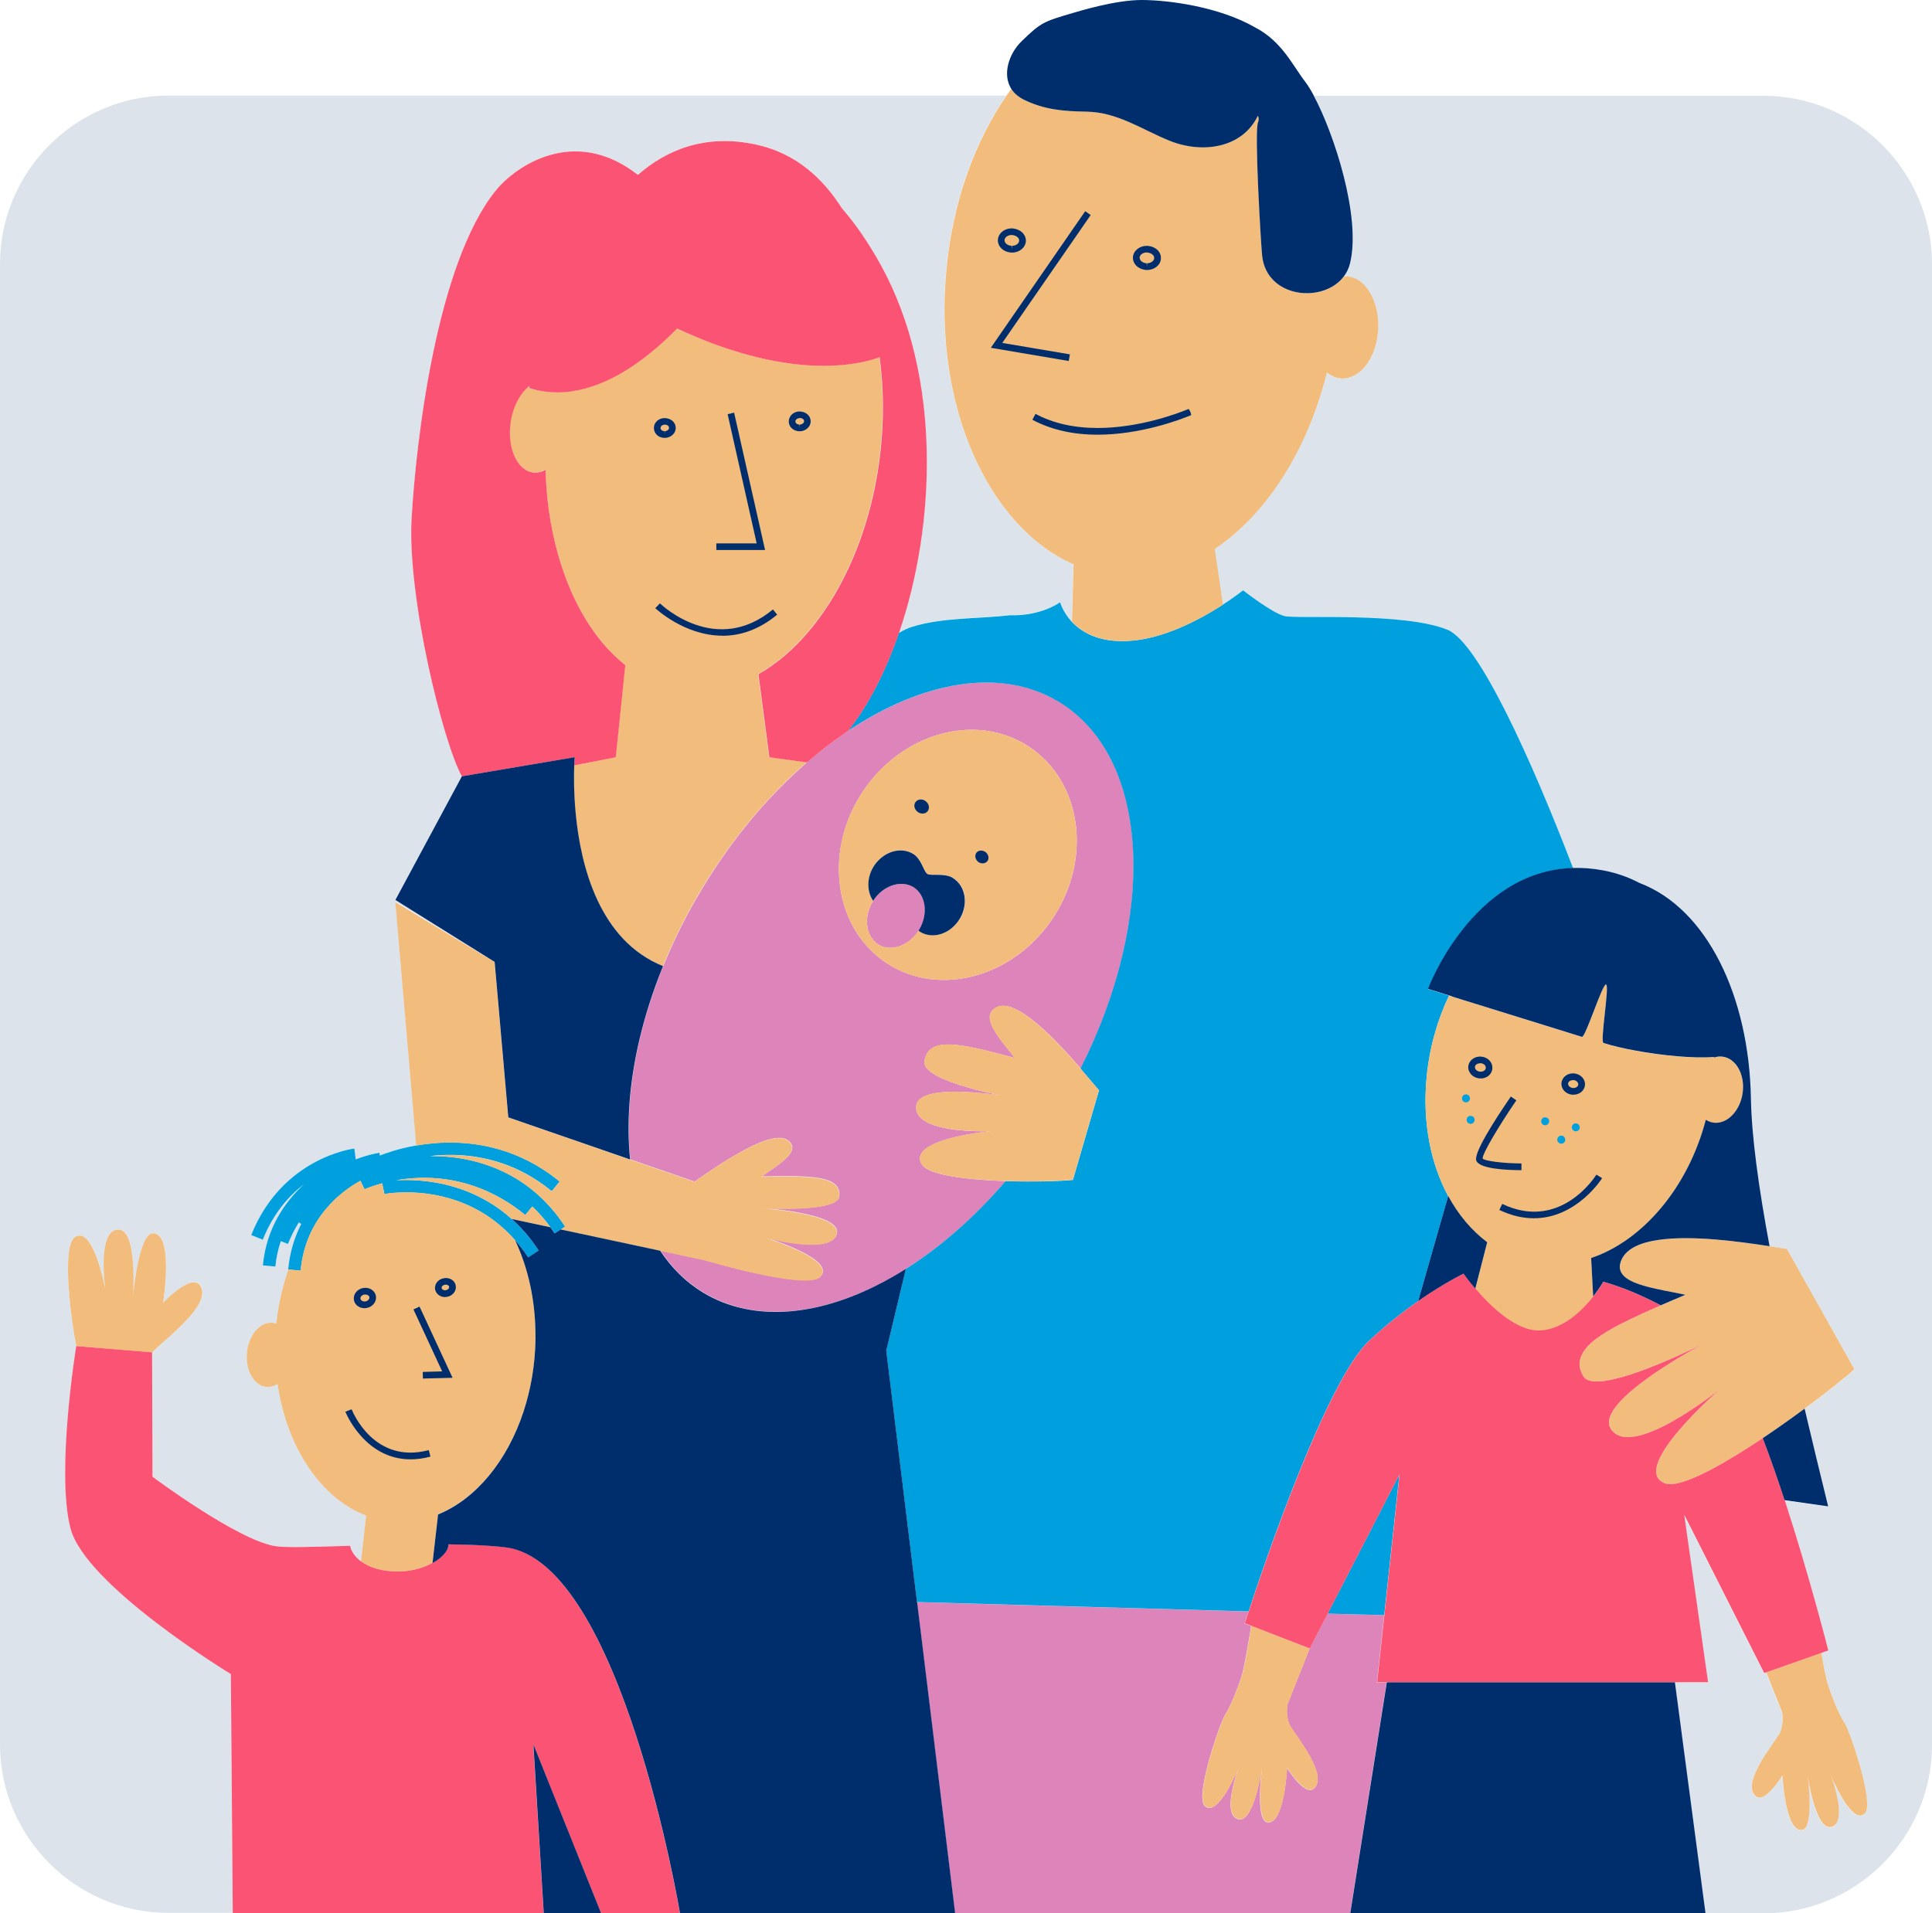 <?xml version="1.0" encoding="UTF-8"?><svg id="Layer_2" xmlns="http://www.w3.org/2000/svg" viewBox="0 0 253.41 251.02"><defs><style>.cls-1{fill:#dce3eb;}.cls-2{fill:#00a0df;}.cls-3{fill:#fb5373;}.cls-4{fill:#dd85ba;}.cls-5{fill:#002e6d;}.cls-6{fill:#f1bc7c;}</style></defs><g id="Layer_2-2"><path class="cls-1" d="M9.25,200.46c-1.9-7.54.77-23.85.77-23.85-.6-2.9-2.03-13.11-.17-14.32,2.42-1.57,3.98,6.88,3.98,6.88,0,0-1.17-7.96,1.77-7.86,2.47.09,1.87,8.72,1.87,8.72,0,0,.7-8.34,2.65-8.24,2.73.13,1.28,9.12,1.28,9.12,0,0,3.7-3.92,4.85-2.3,1.77,2.47-4.69,7.11-6.27,8.8l.06,16.32s11.02,8.24,16.05,9.1c1.35.22,5.19.1,9.88-.04.1.64.55,1.39,1.4,2.03l.68-5.99c-5.91-2.26-10.42-8.87-11.62-17.27-.41.25-.83.39-1.29.39-1.63,0-2.86-1.9-2.75-4.23.12-2.32,1.54-4.19,3.18-4.2.24,0,.48.05.7.13.25-2.51.8-4.89,1.58-7.11h-.04c.21-2.34.86-4.31,1.71-5.98l-.31-.21c-.52.85-1.01,1.78-1.43,2.83l-.93-.37c-.35,1.02-.61,2.12-.72,3.33l-1.64-.15c.45-4.92,2.93-8.38,5.41-10.66-2.01,1.54-4.04,3.85-5.42,7.29l-1.52-.61c4.01-10.04,13.15-11.29,13.53-11.35l.18,1.42c1.73-.66,2.98-.84,3.12-.86l.04.36c.65-.26,2.38-.9,4.77-1.32l-2.74-31.95,13.02,7.87-13.02-8.13,8.72-16.22c-2.48-4.5-7.18-23.56-6.59-33.9.61-10.32,3.3-33.32,11-42.92,2.6-3.24,10.34-8.63,18.68-2.1,3.59-3.13,8.69-5.45,15.52-3.97,5.19,1.12,8.78,4.43,11.26,8.39,1.73,1.99,3.46,4.46,5.14,7.54,7.9,14.45,7.18,33.92,2.3,48.15.59-.36,1.2-.65,1.82-.84,4-1.22,8.61-1.01,12.75-1.49,4.15.11,6.59-1.71,6.59-1.71,0,0,.34,1.28,1.52,2.55l.21-7.51c-11.18-4.91-18.39-20.83-16.67-38.73.84-8.85,3.73-16.74,7.87-22.75H22.09C9.94,12.54,0,22.48,0,34.62v194.26c0,12.14,9.94,22.08,22.09,22.08h8.44l-.25-31.36s-19.14-11.62-21.05-19.17l.02.03Z"/><path class="cls-1" d="M231.35,12.57h-59.01c2.67,4.97,6.24,15.94,4.76,21.98-.16.65-.45,1.22-.81,1.72.13,0,.26-.02.39,0,2.47.2,4.28,3.35,4.05,7.06-.23,3.69-2.41,6.53-4.88,6.33-.68-.05-1.3-.33-1.84-.78-2.58,10.32-8.01,18.67-14.71,23.15l1.08,7.31c1.64-1.06,2.67-1.89,2.67-1.89,0,0,3.82,2.98,5.45,3.38,1.62.4,15.67-.56,21.38,1.8,4.08,1.71,10.97,16.98,16.46,31.28,1.25-.04,2.56.05,3.95.32,1.8.34,3.37.91,4.78,1.66,8.87,3.37,14.37,14.9,14.6,28.23.09,5.05,1.02,11.78,2.45,19.42.91.14,1.69.27,2.26.35l8.85,15.79c-1.24,1.11-3.66,3.04-6.53,5.16,1,4.24,2.04,8.54,3.09,12.82l-5.72-.82c3.29,10.05,5.72,19.73,5.72,19.73l-.89.31c.28,1.64.64,3.52.89,4.27.48,1.46,1.4,3.78,2.1,4.86s3.99,10.66,2.69,11.94c-1.69,1.69-4.4-4.87-4.4-4.87,0,0,2.31,6.23-.07,6.65-2.02.36-3.02-6.71-3.02-6.71,0,0,.87,6.85-.72,7.1-2.23.37-2.6-7.14-2.6-7.14,0,0-2.32,3.81-3.53,2.7-1.85-1.7,2.17-6.59,3.16-8.22,0,0,.61-1.12.33-2.79l-2.08-5.23-.29.1-10.49-20.77,3.13,21.97h-4.32l4,30.28h7.65c12.14,0,22.08-9.93,22.08-22.08V34.65c0-12.15-9.94-22.08-22.08-22.08h.02Z"/><polygon class="cls-4" points="171.78 216.28 165.04 213.67 164.33 213.39 165.04 213.67 171.78 216.28"/><path class="cls-4" d="M180.6,220.71l.71-6.61.24-2.19-7.41-.21-1.13,2.18-1.24,2.4-2.91,7.34c-.28,1.67.33,2.79.33,2.79,1,1.63,5.01,6.52,3.16,8.23-1.21,1.11-3.54-2.7-3.54-2.7,0,0-.35,7.51-2.59,7.14-1.6-.25-.71-7.11-.71-7.11,0,0-1.01,7.08-3.02,6.72-2.38-.42-.08-6.65-.08-6.65,0,0-2.71,6.56-4.4,4.87-1.3-1.29,1.99-10.87,2.69-11.94.69-1.07,1.62-3.4,2.1-4.86.41-1.24,1.06-5.29,1.25-6.45.03-.21.05-.33.05-.33l-.86-.33s.19-.58.52-1.58l-43.5-1.23.29,2.34,4.7,38.48h51.84l4.78-30.28h-1.29l.02-.02Z"/><polygon class="cls-4" points="164.12 213.32 164.12 213.32 164.33 213.39 164.12 213.32"/><path class="cls-4" d="M131.91,154.95c-3.96-.13-8.05-.53-9.99-1.42-.52-.24-.89-.51-1.05-.83-.64-1.2.36-2.09,1.91-2.74,2.78-1.17,7.34-1.56,7.34-1.56,0,0-3.91.19-6.83-.55-1.83-.46-3.27-1.29-3.11-2.75.14-1.29,2.02-1.76,4.21-1.85,3.25-.14,7.2.53,7.2.53,0,0-3.88-.72-6.88-1.84-1.98-.74-3.58-1.66-3.45-2.66.25-2.04,1.92-2.48,4.6-2.14,1.93.25,4.39.9,7.25,1.66-1.81-2.37-4.68-5.33-2.49-6.6,2.54-1.49,7.83,4.16,11.13,7.98,10.12-20.03,9.16-40.86-2.85-48.12-7.57-4.57-17.85-2.72-27.67,3.84-1.4.94-2.79,1.97-4.16,3.09-.41.33-.81.67-1.21,1.02-.54.47-1.08.95-1.61,1.45-4.45,4.14-8.63,9.26-12.18,15.17-2.01,3.34-3.7,6.73-5.07,10.11-1.36,3.32-2.4,6.63-3.15,9.86-1.27,5.5-1.66,10.78-1.17,15.51l8.43,2.91c1.8-1.26,4.43-3.06,6.85-4.32,2.35-1.21,4.5-1.9,5.51-1.01,1.62,1.42-1.47,3.15-3.53,4.65,6.28-.1,10.5-.17,10.14,2.66-.26,2.03-9.87,1.51-9.87,1.51,0,0,9.93.66,9.58,3.22-.43,3.03-9.28.66-9.28.66,0,0,9.32,2.84,7.08,5.11-1.01,1.02-5.89.16-10.36-.92-1.77-.43-3.47-.9-4.86-1.29h0l-5.74-1.22c1.49,2.26,3.36,4.13,5.64,5.5,1.54.93,3.19,1.58,4.92,2,6.5,1.55,14.19-.39,21.67-5.12,4.54-2.87,9.01-6.77,13.09-11.52l-.04.02ZM116.25,126.33c-.78-.52-1.48-1.11-2.11-1.75-2.03-2.05-3.32-4.69-3.84-7.57-.77-4.24.11-8.99,2.85-13.13.61-.93,1.3-1.78,2.03-2.56.13-.14.27-.27.4-.41.52-.52,1.06-1,1.63-1.45,5.33-4.21,12.43-5.03,17.78-1.48,6.89,4.57,8.3,14.62,3.13,22.45-2.54,3.84-6.19,6.43-10.07,7.53-4.02,1.14-8.28.7-11.79-1.63h-.01Z"/><path class="cls-4" d="M119.78,116.36c-1.56-.88-3.6-.26-4.9,1.35-.12.15-.24.31-.34.48-.03.04-.06.08-.08.12-.97,1.61-.97,3.47-.15,4.71.24.36.55.68.93.91l-.15.45.21-.4c1.64.92,3.95.08,5.19-1.88.02-.04.05-.07.08-.1,1.25-2.08.9-4.61-.78-5.63h-.01Z"/><polygon class="cls-2" points="181.56 211.9 183.55 193.45 174.14 211.7 181.56 211.9"/><path class="cls-2" d="M206.34,113.91c-5.49-14.3-12.38-29.57-16.46-31.28-5.71-2.36-19.76-1.41-21.38-1.8-1.63-.39-5.45-3.38-5.45-3.38,0,0-1.03.82-2.67,1.89-2.93,1.9-7.85,4.57-12.57,4.76-3.78.16-5.98-1.2-7.24-2.54-1.18-1.28-1.52-2.55-1.52-2.55,0,0-2.44,1.83-6.59,1.71-4.15.48-8.75.27-12.75,1.49-.62.19-1.23.48-1.82.84-1.76,5.13-4.05,9.58-6.69,12.86,9.82-6.57,20.1-8.41,27.67-3.84,12.02,7.26,12.98,28.09,2.85,48.12,1.07,1.24,1.93,2.29,2.43,2.85l-3.42,11.76c-1.61.17-5.16.28-8.83.16-4.08,4.75-8.55,8.65-13.09,11.52l-2.57,10.74,4.03,32.96,43.5,1.23c2.1-6.39,10.25-30.33,15.82-35.52,2.28-2.13,4.5-3.85,6.42-5.18l3.94-13.79c-2.29-4.24-3.39-9.67-2.83-15.56.36-3.86,1.4-7.5,2.94-10.74-1.7-.53-2.76-.86-2.76-.86,0,0,5.78-15.49,19.04-15.86h0Z"/><path class="cls-2" d="M65.93,153.67c-3.64-1.72-7.22-2.04-9.58-2,2.68-.31,6.01-.23,9.47.94,2.17.73,4.39,1.9,6.55,3.67l1.04-1.27c-2.6-2.14-5.29-3.45-7.89-4.21-4.13-1.21-8.02-1.03-10.93-.52-2.4.42-4.12,1.06-4.77,1.32l-.04-.36c-.14.02-1.39.2-3.12.86l-.18-1.42c-.39.05-9.52,1.31-13.53,11.35l1.52.61c1.38-3.45,3.41-5.75,5.42-7.29-2.48,2.28-4.95,5.74-5.41,10.66l1.64.15c.11-1.2.37-2.31.72-3.33l.93.37c.42-1.05.9-1.98,1.43-2.83l.31.21c-.85,1.67-1.5,3.64-1.71,5.98h.04l1.6.15c.64-7,5.46-10.49,7.84-11.79l.54,1.12s.88-.41,2.31-.79l.29,1.41s1.98-.38,4.72-.14c2.34.21,5.28.87,8.15,2.6.71.42,1.41.92,2.1,1.49.75.61,1.48,1.31,2.18,2.11.6.68,1.17,1.42,1.72,2.25l1.37-.9c-1.08-1.65-2.28-3-3.52-4.13-.46-.42-.93-.8-1.41-1.16-.4-.29-.8-.57-1.2-.82-3.35-2.12-6.83-2.88-9.54-3.08-1.19-.09-2.22-.08-3.04-.03.89-.16,1.91-.27,3.01-.31,2.11-.07,4.55.17,7.12,1.04,1.25.42,2.53.99,3.82,1.74,1,.58,2,1.27,3,2.09l.92-1.12c.83.78,1.63,1.69,2.38,2.72.19.26.38.53.56.81l.79-.52.58-.38c-2.39-3.65-5.31-5.89-8.2-7.25Z"/><path class="cls-6" d="M176.68,36.26h-.39c-2.69,3.6-10.12,2.88-10.72-2.7-.16-1.36-1.05-16.3-.54-17.52.13-.29.11-.57-.02-.85-2,4.18-7.2,5.05-11.6,3.27-3.59-1.45-6.78-3.75-10.87-3.81-3.11-.05-5.55-.26-8.27-1.59-.3-.14-.55-.32-.78-.5-.35-.27-.62-.58-.83-.91-.22.3-.44.6-.65.91-4.14,6.01-7.03,13.9-7.87,22.75-1.73,17.91,5.49,33.82,16.67,38.73l-.21,7.51c1.25,1.35,3.45,2.7,7.24,2.54,4.72-.19,9.63-2.86,12.57-4.76l-1.08-7.31c6.71-4.48,12.14-12.83,14.71-23.15.54.44,1.16.73,1.84.78,2.46.19,4.65-2.65,4.88-6.33.22-3.71-1.59-6.86-4.05-7.06h-.03Z"/><path class="cls-6" d="M241.89,225.98c-.7-1.07-1.63-3.4-2.1-4.86-.26-.75-.61-2.63-.89-4.27l-7.23,2.55,2.08,5.23c.27,1.67-.33,2.79-.33,2.79-.99,1.63-5.01,6.53-3.16,8.22,1.21,1.11,3.53-2.7,3.53-2.7,0,0,.37,7.51,2.6,7.14,1.6-.25.72-7.1.72-7.1,0,0,1,7.07,3.02,6.71,2.38-.42.07-6.65.07-6.65,0,0,2.71,6.56,4.4,4.87,1.3-1.28-1.99-10.86-2.69-11.94h-.02Z"/><path class="cls-6" d="M208.97,170.11l-.27-5.04c3.39-1.15,6.53-3.43,9.11-6.5,2.67-3.17,4.76-7.16,5.93-11.64.41.27.87.41,1.36.4,1.81-.03,3.39-2.01,3.52-4.4.12-2.41-1.23-4.32-3.04-4.3-.26,0-.52.05-.78.14v-.08c-2.62.21-6.78-.18-10.35-.85-1.54-.29-2.97-.62-4.12-.98-.5-.13.82-7.54.33-7.68-.46-.14-2.71,7-3.17,6.87-5.39-1.67-12.87-4-17.04-5.29-.13-.04-.26-.08-.39-.12-1.54,3.23-2.58,6.87-2.94,10.74-.56,5.89.54,11.32,2.83,15.56,1.33,2.47,3.07,4.54,5.12,6.07l-1.56,6.08c1.95,2.29,5.44,5.75,8.64,5.5,2.97-.23,5.4-2.65,6.82-4.44v-.04Z"/><path class="cls-6" d="M168.88,223.61l2.91-7.34-6.74-2.61-.92-.36s-.02.12-.05.33c-.18,1.17-.83,5.22-1.25,6.45-.49,1.46-1.41,3.79-2.1,4.86-.7,1.08-3.99,10.65-2.69,11.94,1.69,1.69,4.4-4.87,4.4-4.87,0,0-2.31,6.23.08,6.65,2.01.36,3.02-6.72,3.02-6.72,0,0-.88,6.85.71,7.11,2.24.37,2.59-7.14,2.59-7.14,0,0,2.33,3.81,3.54,2.7,1.84-1.7-2.17-6.59-3.16-8.23,0,0-.61-1.12-.33-2.79v.02Z"/><path class="cls-6" d="M69.87,61.96c.57.07,1.13-.05,1.67-.33.13,4.62.89,8.96,2.16,12.8,1.82,5.47,4.69,9.95,8.3,12.81l-1.25,12.09-1.28.25-4.17.81c-.05,1.26-.07,3.55.19,6.3.65,6.92,3.09,16.69,11.46,20.05,1.38-3.38,3.07-6.77,5.07-10.11,3.56-5.91,7.73-11.02,12.18-15.17.53-.5,1.07-.98,1.61-1.45l-4.94-.68-1.43-10.9c8.03-4.55,14.48-15.63,16-29.15.49-4.33.42-8.53-.11-12.44-1.95.74-8.32,2.48-18.85-.76-2.36-.73-4.93-1.7-7.71-3-2.97,3.04-7.23,6.55-11.96,7.85-2.39.66-4.91.76-7.44-.05,0-.09.02-.17.03-.26-1.19.92-2.15,2.66-2.46,4.77-.48,3.33.82,6.27,2.91,6.57h.02Z"/><path class="cls-6" d="M128.04,127.96c3.88-1.1,7.53-3.69,10.07-7.53,5.17-7.83,3.77-17.88-3.13-22.45-5.35-3.55-12.45-2.73-17.78,1.48-.56.45-1.11.92-1.63,1.45-.14.13-.27.26-.4.41-.73.78-1.42,1.63-2.03,2.56-2.74,4.14-3.62,8.89-2.85,13.13.53,2.88,1.82,5.52,3.84,7.57.64.64,1.33,1.24,2.11,1.75,3.51,2.33,7.77,2.77,11.79,1.63h.01ZM120.72,122.26c-.09-.05-.16-.11-.23-.17-1.25,1.96-3.55,2.8-5.19,1.88l-.21.4.15-.45c-.38-.23-.69-.55-.93-.91-.82-1.24-.82-3.1.15-4.71.03-.04.06-.08.08-.12-.83-1.2-.87-2.97.04-4.48.24-.4.54-.73.86-1.03,1.25-1.14,2.98-1.47,4.33-.66,1.12.67,1.38,2.33,1.87,2.63.48.31,2.23-.16,3.34.52,1.7,1.01,2.11,3.43.93,5.38-1.19,1.95-3.5,2.73-5.18,1.71h0Z"/><path class="cls-6" d="M68.89,159.4c-1-.82-2-1.51-3-2.09-1.29-.75-2.57-1.32-3.82-1.74-2.57-.87-5.01-1.11-7.12-1.04-1.1.03-2.11.15-3.01.31.81-.05,1.85-.06,3.04.03,2.71.21,6.19.96,9.54,3.08.4.25.8.53,1.2.82.48.36.94.74,1.41,1.16l5.06,1.08c-.75-1.04-1.55-1.94-2.38-2.72l-.92,1.12h0Z"/><path class="cls-6" d="M99.91,154.37c2.06-1.5,5.15-3.24,3.53-4.65-1.01-.89-3.16-.2-5.51,1.01-2.42,1.25-5.05,3.06-6.85,4.32l-8.43-2.91-15.99-5.53-1.79-20.39-13.02-7.87,2.74,31.95c2.91-.51,6.8-.69,10.93.52,2.6.76,5.29,2.07,7.89,4.21l-1.04,1.27c-2.16-1.78-4.38-2.94-6.55-3.67-3.46-1.17-6.79-1.25-9.47-.94,2.36-.04,5.94.28,9.58,2,2.89,1.36,5.81,3.61,8.2,7.25l-.58.38,13.05,2.79,5.74,1.23h0c1.38.39,3.09.86,4.86,1.29,4.48,1.08,9.35,1.94,10.36.92,2.25-2.27-7.08-5.11-7.08-5.11,0,0,8.84,2.37,9.28-.66.35-2.56-9.58-3.22-9.58-3.22,0,0,9.61.51,9.87-1.51.36-2.83-3.86-2.76-10.14-2.66v-.02Z"/><path class="cls-6" d="M130.6,132.19c-2.2,1.28.68,4.23,2.49,6.6-2.86-.76-5.32-1.41-7.25-1.66-2.69-.34-4.35.09-4.6,2.14-.13,1.01,1.47,1.92,3.45,2.66,3.01,1.13,6.88,1.84,6.88,1.84,0,0-3.95-.67-7.2-.53-2.19.1-4.06.56-4.21,1.85-.16,1.46,1.28,2.29,3.11,2.75,2.92.74,6.83.55,6.83.55,0,0-4.55.39-7.34,1.56-1.55.65-2.54,1.54-1.91,2.74.17.31.54.59,1.05.83,1.94.89,6.03,1.29,9.99,1.42,3.67.12,7.22,0,8.83-.16l3.42-11.76c-.49-.55-1.36-1.61-2.43-2.85-3.3-3.83-8.59-9.47-11.13-7.98h.02Z"/><path class="cls-6" d="M21.39,170.92s1.45-8.99-1.28-9.12c-1.95-.1-2.65,8.24-2.65,8.24,0,0,.6-8.63-1.87-8.72-2.94-.11-1.77,7.86-1.77,7.86,0,0-1.55-8.45-3.98-6.88-1.86,1.21-.42,11.42.17,14.32l9.95.81c1.58-1.69,8.04-6.33,6.27-8.8-1.15-1.63-4.85,2.3-4.85,2.3h.01Z"/><path class="cls-6" d="M67.56,162.7c-.7-.8-1.43-1.5-2.18-2.11-.69-.57-1.39-1.06-2.1-1.49-2.87-1.72-5.81-2.39-8.15-2.6-2.74-.24-4.67.13-4.72.14l-.29-1.41c-1.43.38-2.28.78-2.31.79l-.54-1.12c-2.38,1.31-7.2,4.79-7.84,11.79l-1.6-.14c-.77,2.22-1.33,4.6-1.58,7.11-.22-.09-.46-.13-.7-.13-1.64,0-3.06,1.88-3.18,4.2-.11,2.32,1.12,4.22,2.75,4.23.46,0,.88-.14,1.29-.39,1.21,8.4,5.72,15.01,11.62,17.27l-.68,5.99c1.03.78,2.65,1.38,5.02,1.34,1.13-.02,2.19-.23,3.11-.56.45-.16.87-.35,1.25-.56l.73-6.38c4.97-2.04,9.07-7.03,11.2-13.47.97-2.93,1.54-6.15,1.58-9.54,0-.65,0-1.29-.04-1.93-.18-4.08-1.13-7.85-2.64-11.04h0Z"/><path class="cls-6" d="M236.7,184.81c2.87-2.12,5.29-4.05,6.53-5.16l-8.85-15.79c-.57-.08-1.35-.21-2.26-.35-3.83-.59-10.14-1.49-14.58-.83-2.33.34-4.15,1.11-4.83,2.57-.88,1.91.81,2.87,3.18,3.52,1.61.45,3.54.75,5.19,1.11-1.13.48-2.21.93-3.24,1.38-1.92.83-3.64,1.61-5.13,2.37-1.38.7-2.54,1.39-3.44,2.08-.71.55-1.25,1.11-1.61,1.68-.62.99-.67,2.03.02,3.18.3.5.98.69,1.88.67,4.3-.08,13.88-4.96,13.88-4.96,0,0-14.4,7.58-12.17,11.16,2.65,4.26,14.29-5.16,14.29-5.16,0,0-11.72,10.17-7.36,12.25.06.03.1.06.17.08.28.11.63.13,1.04.09,2.46-.23,7.16-2.91,11.8-6.02,1.89-1.26,3.77-2.6,5.49-3.87h0Z"/><path class="cls-3" d="M234.07,196.81c-.9-2.75-1.86-5.52-2.86-8.13-4.65,3.11-9.34,5.79-11.8,6.02-.41.04-.76,0-1.04-.09-.06-.03-.11-.06-.17-.08-4.36-2.08,7.36-12.25,7.36-12.25,0,0-11.64,9.42-14.29,5.16-2.24-3.58,12.17-11.16,12.17-11.16,0,0-9.58,4.88-13.88,4.96-.9.02-1.58-.17-1.88-.67-.69-1.15-.64-2.18-.02-3.18.35-.57.89-1.13,1.61-1.68.9-.69,2.06-1.38,3.44-2.08,1.49-.76,3.21-1.54,5.13-2.37-.9-.48-1.75-.89-2.55-1.25-2.94-1.33-4.98-1.84-4.98-1.84,0,0-.48.85-1.33,1.93-1.42,1.79-3.85,4.21-6.82,4.44-3.2.25-6.7-3.21-8.64-5.5-.95-1.11-1.53-1.95-1.53-1.95,0,0-2.48,1.16-5.96,3.6-1.92,1.34-4.13,3.05-6.42,5.18-5.56,5.19-13.71,29.13-15.82,35.52-.33,1-.52,1.58-.52,1.58l1.78.69,6.74,2.61,1.24-2.4,1.13-2.18,9.41-18.25-1.99,18.46-.24,2.19-.71,6.61h43.41l-3.13-21.97,10.49,20.77.29-.1,7.23-2.55.89-.31s-2.44-9.67-5.72-19.73h-.02Z"/><path class="cls-3" d="M110.45,27.36c-2.49-3.96-6.07-7.27-11.26-8.39-6.83-1.49-11.93.83-15.52,3.97-8.34-6.53-16.08-1.14-18.68,2.1-7.7,9.6-10.4,32.6-11,42.92-.6,10.33,4.11,29.4,6.59,33.9l14.8-2.51s-.03.39-.06,1.06l4.17-.81,1.28-.25,1.25-12.09c-3.62-2.86-6.49-7.34-8.3-12.81-1.28-3.85-2.04-8.19-2.16-12.8-.54.28-1.1.4-1.67.33-2.09-.3-3.39-3.24-2.91-6.57.31-2.11,1.27-3.86,2.46-4.77,0,.09-.02.17-.03.26,2.53.82,5.05.71,7.44.05,4.73-1.3,8.98-4.81,11.96-7.85,2.78,1.3,5.35,2.28,7.71,3,10.53,3.24,16.89,1.5,18.85.76.53,3.91.6,8.11.11,12.44-1.52,13.52-7.97,24.6-16,29.15l1.43,10.9,4.94.68c.4-.35.81-.68,1.21-1.02,1.37-1.12,2.76-2.16,4.16-3.09,2.63-3.28,4.93-7.74,6.69-12.86,4.88-14.23,5.6-33.7-2.3-48.15-1.69-3.08-3.41-5.55-5.14-7.54h-.02Z"/><path class="cls-3" d="M66.23,202.98c-2.13-.24-4.69-.35-7.42-.39v.04c0,.79-.81,1.71-2.09,2.42-.38.21-.79.4-1.25.56-.92.33-1.98.54-3.11.56-2.37.03-3.99-.57-5.02-1.34-.85-.64-1.3-1.39-1.4-2.03-4.69.14-8.52.27-9.88.04-5.03-.86-16.05-9.1-16.05-9.1l-.06-16.32-9.95-.81s-2.67,16.31-.77,23.85c1.9,7.54,21.05,19.17,21.05,19.17l.25,31.36h40.78l-1.37-22.14,8.89,22.14h10.34s-7.73-46.27-22.95-48.01h0Z"/><path class="cls-5" d="M172.34,12.57c-.4-.75-.78-1.37-1.12-1.81-1.66-2.16-3.09-5.35-6.59-7.16-4.73-2.73-11.41-3.6-14.89-3.6s-8.23,1.48-8.94,1.68c-3.95,1.16-4.24,1.25-6.8,3.73-1.68,1.63-2.55,4.35-1.36,6.24.21.33.49.64.83.91.23.18.48.35.78.5,2.72,1.33,5.16,1.54,8.27,1.59,4.09.07,7.29,2.36,10.87,3.81,4.4,1.78,9.6.92,11.6-3.27.13.28.15.56.02.85-.51,1.22.39,16.16.54,17.52.6,5.58,8.03,6.29,10.72,2.7.37-.49.65-1.06.81-1.72,1.48-6.04-2.09-17.01-4.76-21.98h.02Z"/><polygon class="cls-5" points="71.32 250.99 78.84 250.99 69.96 228.85 71.32 250.99"/><path class="cls-5" d="M120.28,210.17l-4.03-32.96,2.57-10.74c-7.49,4.73-15.18,6.68-21.67,5.12-1.73-.41-3.38-1.07-4.92-2-2.28-1.38-4.15-3.25-5.64-5.5l-13.05-2.79-.79.52c-.18-.28-.37-.54-.56-.81l-5.06-1.08c1.25,1.12,2.44,2.48,3.52,4.13l-1.37.9c-.55-.83-1.12-1.57-1.72-2.25,1.51,3.19,2.46,6.96,2.64,11.04.03.63.04,1.28.04,1.93-.05,3.38-.61,6.6-1.58,9.54-2.13,6.45-6.23,11.44-11.2,13.47l-.73,6.38c1.28-.71,2.09-1.63,2.09-2.42v-.04c2.73.03,5.29.14,7.42.39,15.22,1.74,22.95,48.01,22.95,48.01h36.09l-4.7-38.48-.29-2.34v-.02Z"/><path class="cls-5" d="M236.7,184.81c-1.72,1.27-3.6,2.6-5.49,3.87,1,2.61,1.96,5.38,2.86,8.13l5.72.82c-1.05-4.28-2.09-8.58-3.09-12.82Z"/><path class="cls-5" d="M193.51,169.06l1.56-6.08c-2.04-1.53-3.78-3.6-5.12-6.07l-3.94,13.79c3.48-2.43,5.96-3.6,5.96-3.6,0,0,.58.84,1.53,1.95h0Z"/><path class="cls-5" d="M190.45,130.74c4.18,1.3,11.65,3.62,17.04,5.29.46.14,2.7-7.01,3.17-6.87.49.14-.83,7.55-.33,7.68,1.15.36,2.58.7,4.12.98,3.58.67,7.73,1.06,10.35.85v.08c.26-.08.52-.14.78-.14,1.81-.03,3.17,1.89,3.04,4.3-.13,2.39-1.71,4.37-3.52,4.4-.49,0-.95-.13-1.36-.4-1.17,4.48-3.26,8.48-5.93,11.64-2.59,3.07-5.72,5.36-9.11,6.5l.27,5.04c.85-1.08,1.33-1.93,1.33-1.93,0,0,2.04.51,4.98,1.84.79.36,1.65.77,2.55,1.25,1.03-.45,2.11-.9,3.24-1.38-1.65-.36-3.58-.66-5.19-1.11-2.37-.65-4.06-1.61-3.18-3.52.68-1.46,2.5-2.23,4.83-2.57,4.45-.65,10.75.24,14.58.83-1.43-7.64-2.36-14.37-2.45-19.42-.24-13.33-5.74-24.87-14.6-28.23-1.4-.74-2.98-1.32-4.78-1.66-1.39-.26-2.7-.35-3.95-.32-13.26.37-19.04,15.86-19.04,15.86,0,0,1.07.33,2.76.86.13.04.25.08.39.12v.03Z"/><path class="cls-5" d="M66.66,146.59l15.99,5.53c-.49-4.73-.1-10.01,1.17-15.51.75-3.23,1.79-6.54,3.15-9.86-8.36-3.36-10.81-13.13-11.46-20.05-.26-2.75-.24-5.04-.19-6.3.03-.67.06-1.06.06-1.06l-14.8,2.51-8.72,16.22,13.02,8.13,1.79,20.39h0Z"/><path class="cls-5" d="M124.97,115.17c-1.11-.67-2.86-.21-3.34-.52-.49-.3-.75-1.96-1.87-2.63-1.35-.81-3.08-.48-4.33.66-.32.29-.62.63-.86,1.03-.91,1.5-.87,3.27-.04,4.48.11-.17.22-.33.34-.48,1.29-1.6,3.34-2.23,4.9-1.35,1.68,1.02,2.03,3.55.78,5.63-.02.04-.05.07-.08.1.08.06.15.12.23.17,1.68,1.02,3.99.25,5.18-1.71,1.18-1.95.77-4.36-.93-5.38h.02Z"/><polygon class="cls-5" points="189.53 220.71 181.9 220.71 177.11 250.99 186.95 250.99 223.7 250.99 219.69 220.71 189.53 220.71"/><polygon class="cls-5" points="140.18 47.36 129.96 45.63 142.34 27.71 143.06 28.21 131.46 44.99 140.33 46.49 140.18 47.36"/><path class="cls-5" d="M143.98,57.03c-3.26,0-6.14-.66-8.57-1.96l.41-.77c2.3,1.23,5.04,1.85,8.15,1.85,5.48,0,10.53-1.91,11.94-2.5l.23.38.11.43c-1.45.6-6.63,2.57-12.27,2.57Z"/><path class="cls-5" d="M150.45,35.42h-.12c-.45-.03-.88-.2-1.2-.48-.35-.31-.55-.74-.53-1.19.05-.84.85-1.5,1.83-1.5.61.03,1.14.26,1.48.64.26.3.39.67.36,1.05-.04.82-.84,1.48-1.82,1.48ZM150.41,33.12c-.49,0-.91.29-.93.67,0,.17.08.35.23.49.17.15.42.24.68.26l.06.44v-.44c.49,0,.92-.3.94-.66.02-.19-.07-.33-.15-.41-.18-.21-.49-.33-.84-.35h0Z"/><path class="cls-5" d="M132.74,33.13h-.12c-.52-.03-1.02-.26-1.35-.62-.27-.3-.41-.68-.38-1.06.05-.84.85-1.49,1.81-1.49.6.03,1.13.26,1.47.63.27.3.41.66.39,1.04-.05.85-.85,1.51-1.82,1.51h0ZM132.68,30.83c-.48,0-.9.3-.92.67,0,.18.08.33.16.42.17.19.45.31.75.33l.07.44v-.44c.51,0,.92-.3.94-.68,0-.17-.08-.32-.16-.4-.18-.2-.49-.33-.84-.34h0Z"/><path class="cls-5" d="M199.56,153.52c-2.04,0-5.52-.18-5.92-1.25-.37-.95,2.26-5.1,4.53-8.41l.72.5c-2.17,3.17-4.48,6.99-4.42,7.64.25.31,2.64.63,5.09.64v.88Z"/><path class="cls-5" d="M201.19,159.83c-1.38,0-2.89-.31-4.53-1.09l.38-.79c7.59,3.62,12.16-3.54,12.35-3.84l.75.46c-.04.07-3.34,5.26-8.94,5.26h-.01Z"/><path class="cls-5" d="M194.22,141.48c-.07,0-.14,0-.21,0-.87-.1-1.51-.82-1.42-1.6s.86-1.35,1.73-1.25c.44.04.86.26,1.12.59.24.29.34.65.3,1.01-.07.72-.72,1.26-1.52,1.26h0ZM194.21,139.49c-.44,0-.73.21-.75.48-.03.31.26.59.66.63h.11c.34,0,.63-.2.65-.47.02-.17-.05-.29-.11-.37-.12-.15-.31-.25-.53-.27h-.03Z"/><path class="cls-5" d="M206.38,143.62h-.17c-.86-.09-1.48-.77-1.4-1.55.08-.77.82-1.33,1.69-1.24.86.1,1.47.78,1.39,1.55-.08.72-.72,1.24-1.51,1.24ZM206.39,141.7c-.41,0-.68.19-.71.45-.03.28.25.55.62.59h.08c.34,0,.6-.19.63-.45.03-.28-.25-.55-.61-.59h-.01Z"/><path class="cls-2" d="M207.21,147.86c.02.29-.19.55-.48.56-.28.02-.53-.19-.56-.48-.02-.28.19-.54.48-.56.28,0,.54.2.55.49h.01Z"/><path class="cls-2" d="M205.31,149.49c.02.28-.2.53-.48.55-.3.02-.54-.2-.57-.47-.02-.3.2-.55.48-.58.29-.02.54.2.56.5h.01Z"/><path class="cls-2" d="M203.19,147.08c.02.28-.2.53-.48.54-.29.04-.54-.19-.56-.47-.02-.3.19-.54.48-.57.29,0,.55.2.57.49h-.01Z"/><path class="cls-2" d="M192.8,147.43c-.29-.05-.48-.33-.42-.6.05-.29.32-.49.61-.42.29.04.46.32.42.6-.05.29-.33.48-.61.43h0Z"/><path class="cls-2" d="M192.19,144.62c-.28-.05-.48-.33-.42-.61.06-.29.33-.48.6-.42.29.04.48.32.43.6-.05.29-.33.48-.6.43h0Z"/><path class="cls-5" d="M87.17,57.45c-.76,0-1.37-.54-1.4-1.24-.02-.32.09-.64.32-.89.26-.29.64-.46,1.05-.47h0c.84,0,1.46.54,1.49,1.23.05.7-.57,1.32-1.36,1.37h-.1ZM87.22,55.71c-.22,0-.38.08-.48.19-.05.05-.1.14-.1.26,0,.23.25.41.53.41v.44l.04-.44c.31-.02.56-.22.54-.45,0-.23-.25-.41-.54-.41h.01Z"/><path class="cls-5" d="M104.87,56.58c-.76,0-1.38-.54-1.41-1.23-.03-.73.57-1.33,1.36-1.37h0c.85,0,1.46.53,1.51,1.22.02.32-.09.64-.32.89-.26.29-.64.47-1.05.49h-.1.01ZM104.9,54.85c-.35.02-.58.22-.57.46,0,.22.24.39.54.39v.44l.05-.44c.18,0,.34-.08.45-.2.05-.05.1-.14.1-.25,0-.23-.25-.41-.55-.41h-.02Z"/><polygon class="cls-5" points="100.35 72.16 93.96 72.16 93.96 71.29 99.25 71.29 95.44 54.34 96.29 54.14 100.35 72.16"/><path class="cls-5" d="M94.76,83.4c-4.98,0-8.75-3.56-8.81-3.61l.61-.63c.3.29,7.39,6.95,14.82.8l.56.68c-2.49,2.06-4.96,2.77-7.18,2.77h0Z"/><path class="cls-5" d="M121.68,106.42c-.29.38-.89.43-1.32.09-.44-.33-.57-.91-.26-1.3.3-.39.89-.43,1.31-.1.45.33.56.92.27,1.31Z"/><path class="cls-5" d="M129.51,112.97c-.27.36-.8.4-1.21.1-.38-.31-.49-.83-.23-1.19.26-.35.79-.38,1.2-.09.39.3.51.84.24,1.19h0Z"/><path class="cls-5" d="M47.81,171.63c-.71,0-1.3-.46-1.39-1.1-.12-.71.42-1.41,1.21-1.55.85-.14,1.55.35,1.68,1.06.11.73-.43,1.43-1.22,1.56-.09.02-.19.03-.28.03h0ZM47.9,169.84h-.12c-.34.06-.54.33-.5.54.04.25.34.41.66.36.31-.06.55-.31.51-.56-.03-.2-.27-.35-.54-.35h-.01Z"/><path class="cls-5" d="M58.36,170.17c-.63,0-1.17-.42-1.29-1-.05-.32.02-.63.21-.9.21-.3.55-.51.94-.57.08-.02.18-.03.27-.03.66,0,1.2.43,1.29,1.01.11.69-.41,1.34-1.15,1.46-.08.02-.17.02-.26.02h0ZM58.48,168.55s-.08,0-.12,0c-.16.03-.3.1-.37.21-.04.05-.08.13-.06.23.04.19.28.33.54.28.28-.05.47-.25.44-.46-.02-.15-.21-.27-.43-.27h0Z"/><polygon class="cls-5" points="55.47 180.86 55.45 179.99 58 179.92 54.23 171.79 55.03 171.42 59.36 180.76 55.47 180.86"/><path class="cls-5" d="M53.86,191.46c-6.06,0-8.53-6.18-8.56-6.25l.82-.32c.12.3,2.92,7.26,10.12,5.36l.22.85c-.93.25-1.8.36-2.61.36h0Z"/></g></svg>